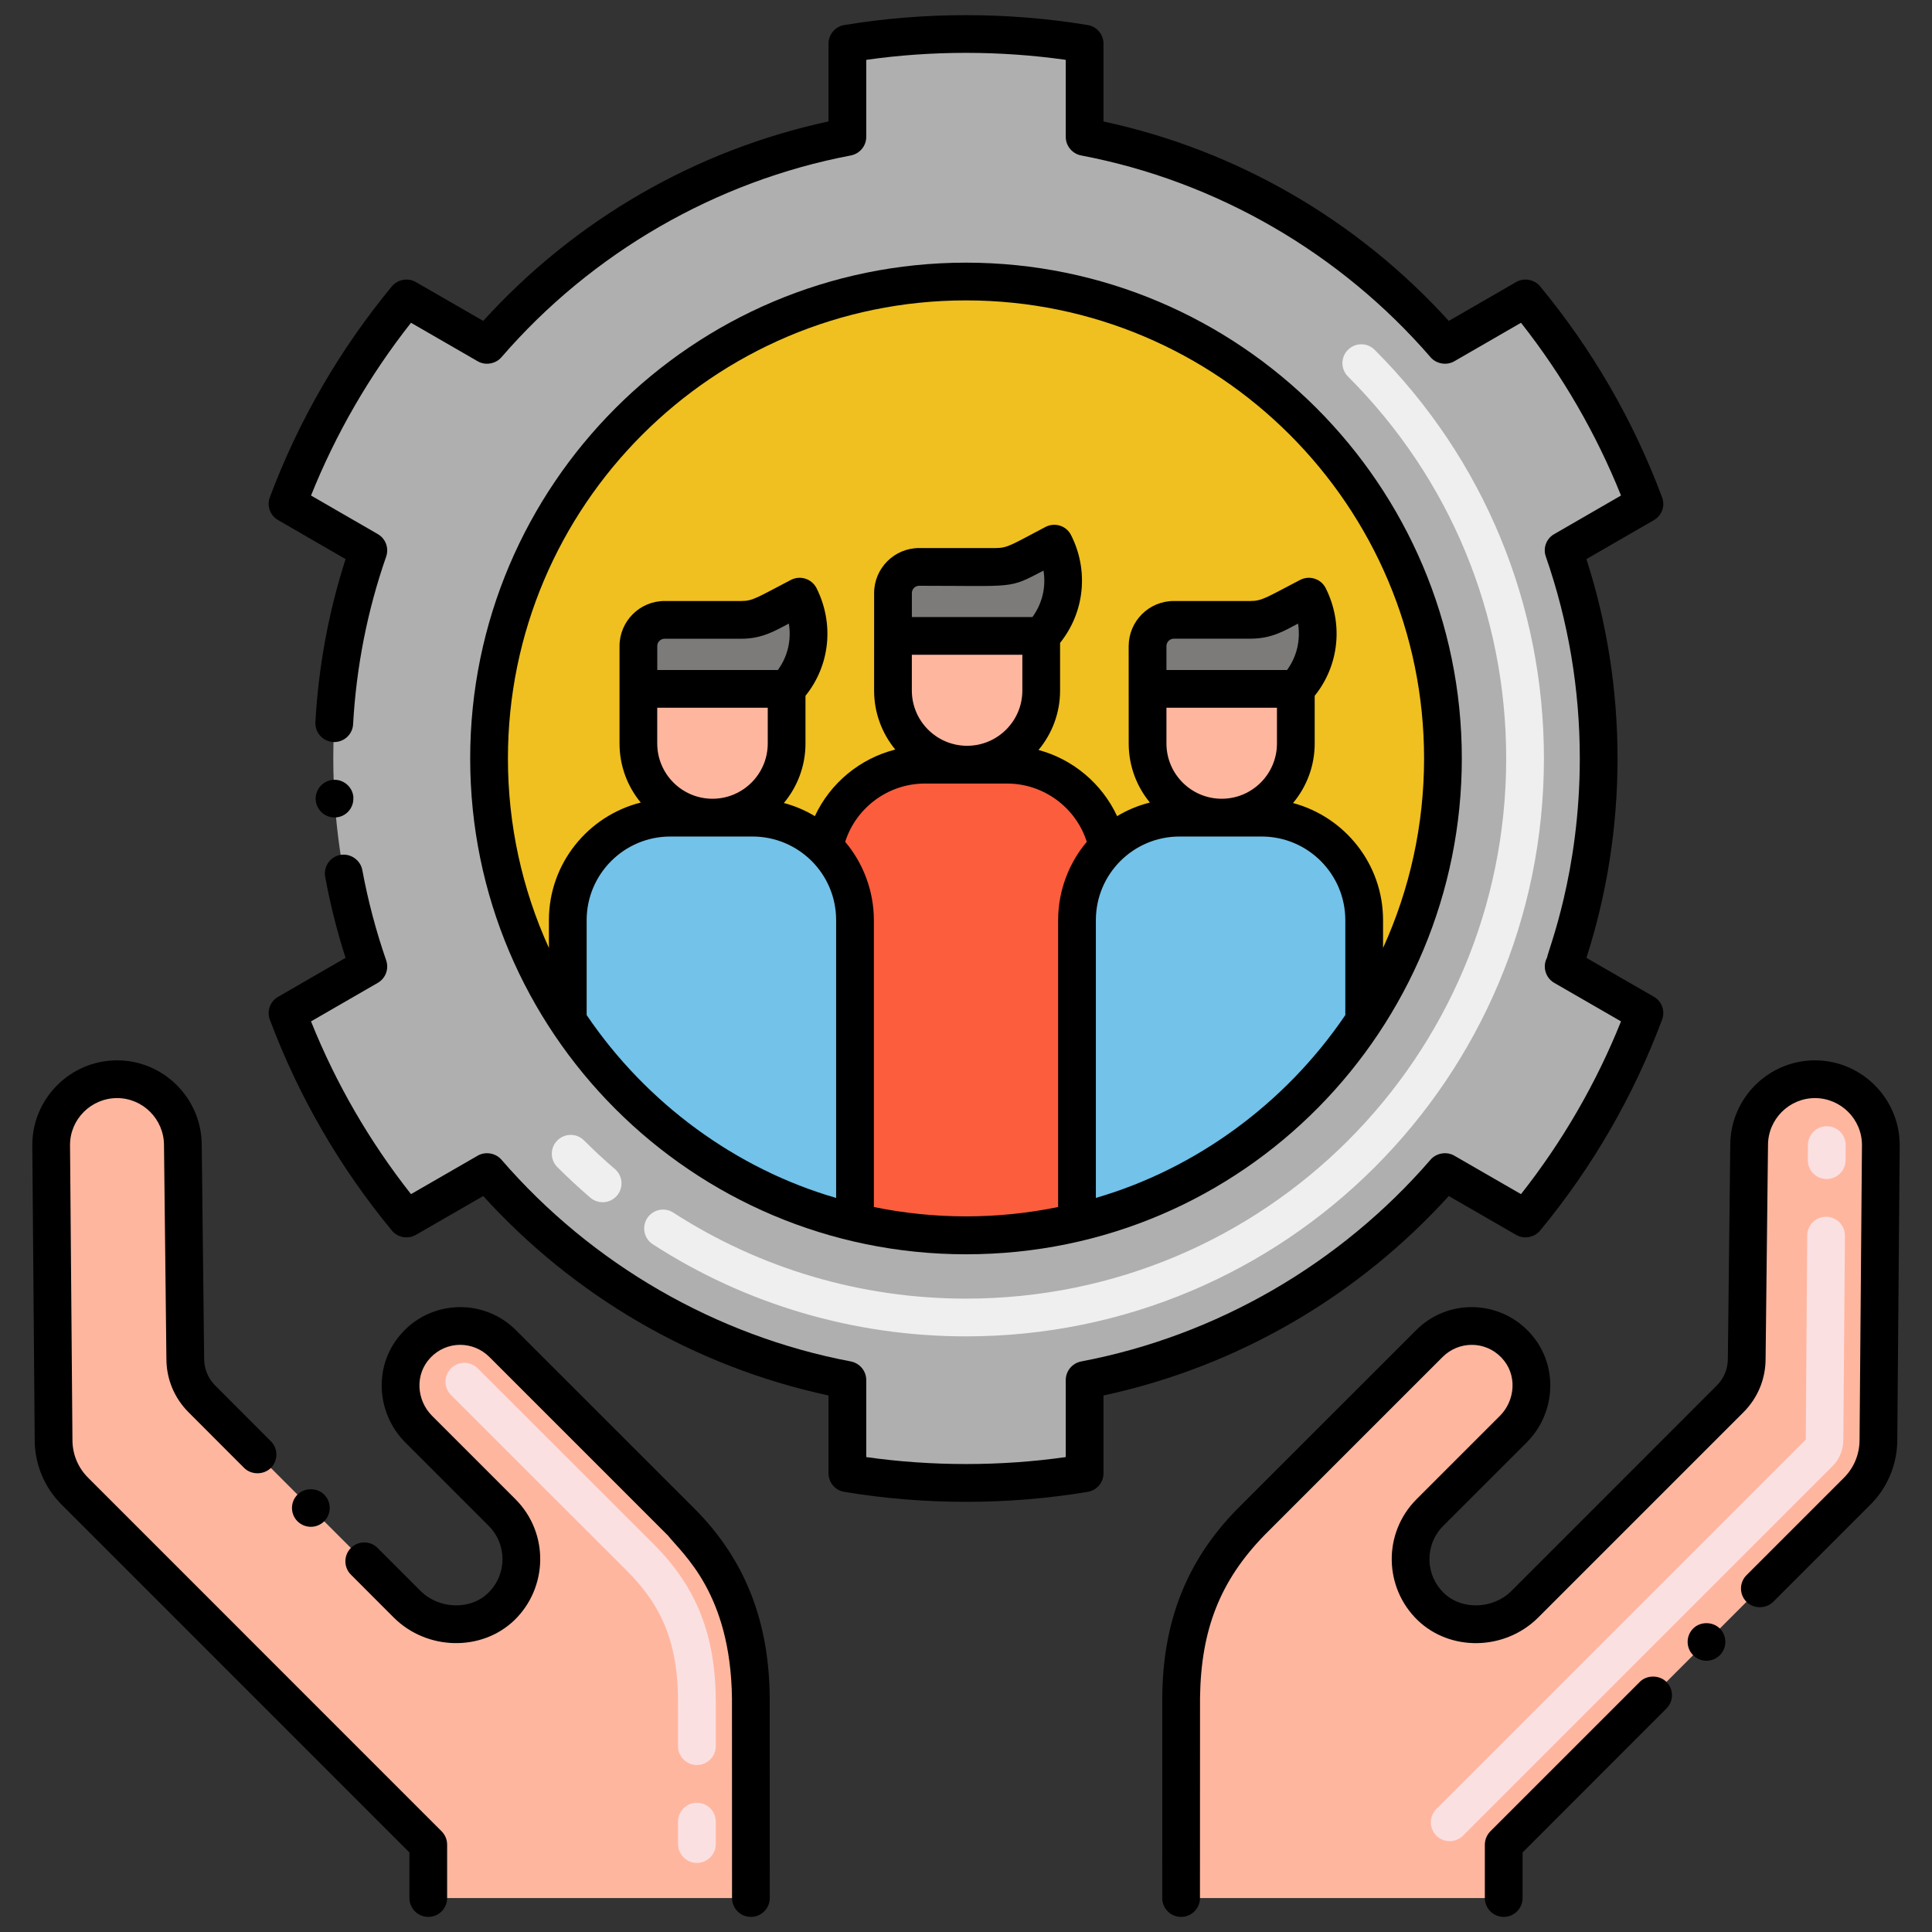 <svg width="60" height="60" viewBox="0 0 60 60" fill="none" xmlns="http://www.w3.org/2000/svg">
<rect x="0" y="0" width="60" height="60" fill="#333333" stroke="none"/>
<path d="M48.56 30.016L51.069 31.464C50.192 33.801 48.938 35.953 47.378 37.845L44.871 36.397C42.031 39.683 38.123 42.016 33.685 42.858V45.753C31.271 46.155 28.734 46.156 26.315 45.753V42.858C21.877 42.016 17.969 39.682 15.129 36.397L12.622 37.845C11.062 35.953 9.807 33.801 8.931 31.464L11.44 30.016C9.979 25.82 9.996 21.241 11.44 17.094L8.931 15.646C9.807 13.309 11.062 11.156 12.622 9.265L15.129 10.713C17.969 7.427 21.877 5.094 26.315 4.252V1.356C28.729 0.955 31.265 0.954 33.685 1.356V4.252C38.123 5.094 42.031 7.427 44.871 10.713L47.378 9.265C48.938 11.156 50.192 13.309 51.069 15.646L48.56 17.093C50.02 21.29 50.003 25.869 48.56 30.016Z" fill="#AFAFAF"/>
<path d="M30 8.743C21.819 8.743 15.188 15.374 15.188 23.555C15.188 26.567 16.088 29.371 17.633 31.708C19.783 34.966 23.101 37.172 26.553 37.961C28.807 38.502 31.195 38.502 33.447 37.961C36.875 37.174 40.199 34.99 42.366 31.708C43.967 29.286 44.812 26.471 44.812 23.555C44.812 15.374 38.18 8.743 30 8.743Z" fill="#EFC01F"/>
<path d="M32.337 19.75H27.732L27.733 18.417C27.734 17.969 28.097 17.605 28.546 17.605H30.922C31.21 17.605 31.494 17.536 31.749 17.402L32.742 16.884C33.244 17.887 33.034 19.007 32.337 19.75Z" fill="#7C7B7A"/>
<path d="M30.035 23.747C28.763 23.747 27.732 22.717 27.732 21.445V19.749H32.337V21.445C32.337 22.717 31.306 23.747 30.035 23.747Z" fill="#FFB69F"/>
<path d="M34.398 26.308C33.81 26.885 33.447 27.69 33.447 28.577V37.961C31.195 38.502 28.807 38.502 26.552 37.961V28.577C26.552 27.689 26.189 26.885 25.602 26.308C25.892 24.848 27.181 23.748 28.724 23.748H31.275C32.818 23.748 34.107 24.848 34.398 26.308Z" fill="#FC5D3D"/>
<path d="M24.43 21.395H19.825L19.826 20.062C19.826 19.614 20.19 19.25 20.638 19.25H23.014C23.303 19.25 23.586 19.181 23.842 19.047L24.834 18.529C25.337 19.531 25.127 20.652 24.43 21.395Z" fill="#7C7B7A"/>
<path d="M22.127 25.392C20.856 25.392 19.825 24.362 19.825 23.09V21.395H24.429V23.09C24.429 24.361 23.399 25.392 22.127 25.392Z" fill="#FFB69F"/>
<path d="M40.244 21.395H35.639L35.64 20.062C35.64 19.614 36.004 19.25 36.452 19.25H38.828C39.117 19.25 39.4 19.181 39.656 19.047L40.648 18.529C41.151 19.531 40.941 20.652 40.244 21.395Z" fill="#7C7B7A"/>
<path d="M37.941 25.392C36.67 25.392 35.639 24.362 35.639 23.09V21.395H40.243V23.09C40.243 24.361 39.212 25.392 37.941 25.392Z" fill="#FFB69F"/>
<path d="M26.553 28.577V37.961C23.101 37.171 19.784 34.966 17.633 31.708V28.577C17.633 26.817 19.06 25.393 20.817 25.393H23.369C24.239 25.393 25.029 25.743 25.602 26.308C26.19 26.885 26.553 27.69 26.553 28.577Z" fill="#72C2E9"/>
<path d="M42.366 28.577V31.708C40.199 34.989 36.875 37.173 33.447 37.961V28.577C33.447 27.689 33.81 26.885 34.398 26.308C34.971 25.743 35.76 25.393 36.631 25.393H39.182C40.94 25.393 42.366 26.817 42.366 28.577Z" fill="#72C2E9"/>
<path d="M23.32 58.945H13.301V57.288L2.322 46.308C1.901 45.888 1.664 45.319 1.664 44.721L1.589 35.562C1.589 34.432 2.505 33.518 3.635 33.516C4.762 33.516 5.679 34.432 5.679 35.562L5.754 42.202C5.754 42.675 5.946 43.12 6.267 43.441L9.147 46.324L12.647 49.823C13.432 50.606 14.77 50.665 15.567 49.894C16.392 49.097 16.399 47.782 15.593 46.973L13.003 44.384C12.283 43.664 12.241 42.492 12.947 41.759C13.671 40.995 14.876 40.99 15.609 41.726C15.628 41.745 21.137 47.249 21.154 47.269C22.697 48.847 23.298 50.592 23.318 52.734L23.32 58.945Z" fill="#FFB69F"/>
<path d="M58.411 35.562L58.336 44.721C58.336 45.319 58.099 45.888 57.677 46.308L46.699 57.288V58.945H36.68L36.682 52.734C36.702 50.592 37.303 48.847 38.845 47.269C38.863 47.249 44.372 41.745 44.391 41.726C45.124 40.99 46.329 40.995 47.053 41.759C47.759 42.492 47.716 43.664 46.997 44.384L44.407 46.973C43.601 47.782 43.608 49.097 44.433 49.894C45.23 50.665 46.568 50.606 47.353 49.823C51.554 45.623 50.269 46.908 53.733 43.441C54.054 43.12 54.246 42.677 54.246 42.202L54.321 35.562C54.321 34.432 55.237 33.516 56.365 33.516C57.495 33.518 58.411 34.432 58.411 35.562Z" fill="#FFB69F"/>
<path d="M21.643 57.854C21.319 57.854 21.057 57.591 21.057 57.268V56.572C21.057 56.249 21.319 55.987 21.643 55.987C21.967 55.987 22.229 56.249 22.229 56.572V57.268C22.229 57.591 21.967 57.854 21.643 57.854ZM21.643 54.814C21.319 54.814 21.057 54.552 21.057 54.228V52.861C21.057 51.093 20.601 49.916 19.482 48.795L14.007 43.325C13.778 43.096 13.778 42.725 14.007 42.496C14.236 42.267 14.606 42.267 14.835 42.496L20.311 47.967C21.638 49.295 22.229 50.804 22.229 52.861V54.228C22.229 54.552 21.967 54.814 21.643 54.814Z" fill="#FBE0E2"/>
<path d="M44.608 57.007C44.379 56.778 44.379 56.407 44.608 56.178L56.081 44.705L56.124 38.369C56.127 38.047 56.389 37.788 56.71 37.788H56.715C57.039 37.79 57.299 38.055 57.296 38.379L57.245 44.712C57.245 45.024 57.126 45.318 56.909 45.534L45.436 57.007C45.208 57.236 44.837 57.236 44.608 57.007ZM56.729 36.616C56.728 36.616 56.726 36.616 56.724 36.616C56.401 36.614 56.141 36.349 56.143 36.026L56.147 35.557C56.15 35.235 56.411 34.976 56.733 34.976H56.738C57.061 34.978 57.321 35.242 57.319 35.566L57.315 36.035C57.312 36.357 57.051 36.616 56.729 36.616Z" fill="#FBE0E2"/>
<path d="M30 41.502C26.533 41.502 23.169 40.514 20.274 38.643C20.002 38.467 19.924 38.105 20.099 37.833C20.275 37.56 20.638 37.483 20.909 37.658C23.616 39.406 26.759 40.33 30 40.33C39.272 40.33 46.776 32.828 46.776 23.555C46.776 19.074 45.031 14.861 41.862 11.692C41.633 11.463 41.633 11.092 41.862 10.864C42.091 10.635 42.462 10.635 42.691 10.864C46.081 14.254 47.948 18.761 47.948 23.555C47.948 33.474 39.92 41.502 30 41.502ZM18.334 37.195C17.983 36.894 17.638 36.575 17.309 36.246C17.08 36.017 17.08 35.646 17.309 35.417C17.538 35.188 17.909 35.188 18.137 35.417C18.445 35.725 18.768 36.024 19.097 36.306C19.342 36.516 19.371 36.886 19.16 37.132C18.95 37.377 18.58 37.406 18.334 37.195Z" fill="#EFEFEF"/>
<path d="M10.973 24.769C10.976 24.769 10.976 24.766 10.976 24.764C10.955 24.445 10.673 24.197 10.352 24.218C10.045 24.236 9.784 24.503 9.804 24.839C9.825 25.146 10.08 25.387 10.39 25.387C10.734 25.387 10.993 25.098 10.973 24.769Z" fill="black"/>
<path d="M8.381 31.669C9.274 34.05 10.549 36.253 12.171 38.217C12.347 38.433 12.673 38.491 12.914 38.351L15.007 37.144C17.791 40.212 21.505 42.427 25.73 43.338V45.752C25.73 46.041 25.936 46.284 26.22 46.331C28.689 46.744 31.315 46.744 33.781 46.331C34.064 46.284 34.27 46.041 34.27 45.752V43.338C38.504 42.425 42.214 40.205 44.993 37.144L47.086 38.351C47.327 38.491 47.653 38.433 47.829 38.217C49.451 36.253 50.726 34.05 51.616 31.669C51.719 31.399 51.612 31.099 51.363 30.956L49.268 29.747C49.91 27.748 50.234 25.664 50.234 23.555C50.234 21.443 49.91 19.359 49.268 17.363L51.363 16.153C51.612 16.01 51.72 15.71 51.616 15.441C50.726 13.059 49.451 10.856 47.829 8.892C47.653 8.677 47.327 8.618 47.086 8.759L44.993 9.966C42.146 6.829 38.399 4.66 34.27 3.773V1.357C34.27 1.069 34.064 0.825 33.781 0.778C31.312 0.368 28.69 0.368 26.22 0.778C25.936 0.825 25.73 1.069 25.73 1.357V3.771C21.594 4.664 17.852 6.831 15.007 9.966L12.914 8.759C12.673 8.618 12.347 8.679 12.171 8.892C10.549 10.856 9.274 13.059 8.381 15.441C8.28 15.71 8.388 16.01 8.639 16.153L10.732 17.363C10.207 18.998 9.891 20.702 9.795 22.427C9.779 22.775 10.051 23.03 10.348 23.044C10.673 23.062 10.948 22.814 10.966 22.493C11.065 20.712 11.409 18.961 11.993 17.285C12.084 17.02 11.977 16.727 11.733 16.587L9.659 15.389C10.432 13.463 11.477 11.658 12.764 10.024L14.836 11.22C15.073 11.358 15.394 11.302 15.572 11.095C18.377 7.849 22.233 5.623 26.423 4.828C26.7 4.774 26.902 4.533 26.902 4.252V1.859C28.936 1.568 31.069 1.57 33.098 1.859V4.252C33.098 4.533 33.3 4.774 33.577 4.828C37.767 5.623 41.62 7.849 44.428 11.095C44.606 11.302 44.927 11.358 45.164 11.22L47.236 10.024C48.523 11.658 49.568 13.463 50.342 15.389L48.267 16.587C48.023 16.725 47.913 17.02 48.007 17.285C48.708 19.299 49.062 21.408 49.062 23.555C49.062 27.111 48.08 29.503 48.045 29.738C47.895 30.014 47.995 30.366 48.267 30.523L50.342 31.72C49.568 33.647 48.523 35.452 47.236 37.085L45.164 35.89C44.927 35.752 44.606 35.808 44.428 36.014C41.62 39.26 37.767 41.487 33.577 42.281C33.3 42.335 33.098 42.577 33.098 42.858V45.251C31.069 45.539 28.934 45.539 26.902 45.251V42.858C26.902 42.577 26.7 42.335 26.423 42.281C22.233 41.487 18.377 39.26 15.572 36.014C15.394 35.808 15.073 35.752 14.836 35.89L12.764 37.085C11.477 35.452 10.432 33.647 9.659 31.72L11.733 30.523C11.977 30.382 12.084 30.089 11.993 29.824C11.677 28.913 11.428 27.97 11.252 27.021C11.194 26.707 10.884 26.494 10.57 26.55C10.25 26.608 10.041 26.915 10.099 27.232C10.256 28.081 10.467 28.927 10.732 29.747L8.639 30.956C8.388 31.099 8.28 31.399 8.381 31.669Z" fill="black"/>
<path d="M30.002 38.953C38.65 38.953 45.398 31.923 45.398 23.555C45.398 15.065 38.49 8.157 30 8.157C21.51 8.157 14.602 15.065 14.602 23.555C14.602 32.056 21.499 38.953 30.002 38.953ZM18.219 31.524V28.577C18.219 27.144 19.385 25.979 20.817 25.979H23.369C24.793 25.979 25.967 27.129 25.967 28.577V37.203C22.864 36.306 20.079 34.27 18.219 31.524ZM20.412 20.808V20.062C20.412 19.938 20.515 19.837 20.639 19.837H23.015C23.669 19.837 24.059 19.595 24.499 19.366C24.584 19.899 24.453 20.402 24.157 20.808H20.412ZM20.411 21.98H23.843V23.09C23.843 24.036 23.073 24.806 22.127 24.806C21.181 24.806 20.411 24.036 20.411 23.09V21.98ZM27.139 37.485V28.577C27.139 27.676 26.811 26.809 26.248 26.143C26.587 25.08 27.586 24.334 28.724 24.334H31.276C32.413 24.334 33.413 25.08 33.751 26.143C33.206 26.786 32.861 27.651 32.861 28.577V37.485C30.982 37.872 29.024 37.872 27.139 37.485ZM32.063 19.163H28.319V18.417C28.319 18.293 28.42 18.192 28.544 18.192C31.573 18.192 31.304 18.296 32.407 17.721C32.492 18.252 32.36 18.753 32.063 19.163ZM28.318 20.335H31.75V21.445C31.75 22.391 30.981 23.161 30.034 23.161C29.088 23.161 28.318 22.391 28.318 21.445V20.335ZM34.033 37.202V28.577C34.033 27.139 35.2 25.979 36.631 25.979H39.182C40.615 25.979 41.78 27.144 41.78 28.577V31.524C39.922 34.265 37.139 36.3 34.033 37.202ZM39.971 20.808H36.225V20.062C36.227 19.938 36.328 19.837 36.452 19.835H38.829C39.496 19.835 39.89 19.588 40.312 19.366C40.395 19.895 40.269 20.397 39.971 20.808ZM36.225 21.98H39.657V23.09C39.657 24.036 38.888 24.806 37.941 24.806C36.995 24.806 36.225 24.036 36.225 23.09V21.98H36.225ZM30 9.329C37.844 9.329 44.226 15.711 44.226 23.555C44.226 25.603 43.788 27.603 42.952 29.44V28.577C42.952 26.835 41.764 25.37 40.156 24.939C40.575 24.438 40.829 23.793 40.829 23.09V21.609C41.593 20.657 41.722 19.368 41.172 18.267C41.022 17.967 40.659 17.864 40.378 18.009C39.328 18.556 39.195 18.665 38.828 18.665H36.452C35.681 18.665 35.055 19.291 35.052 20.062C35.052 20.571 35.053 21.911 35.053 23.09C35.053 23.786 35.3 24.425 35.711 24.924C35.352 25.014 35.01 25.155 34.693 25.346C34.223 24.337 33.325 23.58 32.252 23.291C32.67 22.79 32.922 22.146 32.922 21.445V19.965C33.687 19.009 33.815 17.711 33.264 16.621C33.114 16.32 32.755 16.218 32.47 16.364C31.41 16.92 31.297 17.02 30.92 17.02H28.544C27.775 17.02 27.147 17.646 27.147 18.417C27.145 19.595 27.146 20.267 27.146 21.445C27.146 22.14 27.393 22.779 27.804 23.278C26.706 23.556 25.784 24.319 25.306 25.346C25.006 25.165 24.683 25.028 24.344 24.938C24.762 24.436 25.015 23.792 25.015 23.09V21.609C25.786 20.649 25.905 19.359 25.359 18.267C25.207 17.968 24.847 17.863 24.564 18.009C23.487 18.57 23.38 18.665 23.015 18.665H20.639C19.868 18.665 19.242 19.291 19.24 20.062V23.09C19.24 23.786 19.487 24.425 19.899 24.924C18.264 25.336 17.047 26.815 17.047 28.576V29.44C16.211 27.604 15.774 25.604 15.774 23.555C15.774 15.711 22.156 9.329 30 9.329Z" fill="black"/>
<path d="M13.371 42.162C13.874 41.635 14.691 41.639 15.194 42.138C15.194 42.138 20.716 47.66 20.721 47.665C20.723 47.665 20.723 47.667 20.726 47.667C21.219 48.281 22.689 49.485 22.732 52.739L22.734 58.945C22.734 59.269 22.997 59.531 23.32 59.531C23.644 59.531 23.906 59.269 23.906 58.945L23.904 52.734C23.89 50.461 23.203 48.488 21.567 46.852C21.347 46.631 16.041 41.33 16.024 41.311C15.042 40.329 13.457 40.367 12.52 41.355V41.358C11.598 42.315 11.644 43.849 12.588 44.798L15.178 47.388C15.75 47.96 15.751 48.9 15.159 49.472C14.601 50.015 13.626 49.973 13.062 49.409L11.726 48.073C11.5 47.846 11.128 47.843 10.898 48.073C10.669 48.302 10.669 48.675 10.898 48.902L12.232 50.238C13.265 51.263 14.961 51.294 15.975 50.316C17.009 49.314 17.068 47.624 16.008 46.559L13.418 43.969C12.941 43.492 12.87 42.689 13.369 42.164L13.371 42.162Z" fill="black"/>
<path d="M6.34 42.202L6.265 35.555C6.26 34.109 5.081 32.93 3.635 32.93C2.184 32.932 1.003 34.113 1.003 35.562L1.078 44.726C1.078 45.469 1.38 46.198 1.91 46.723L12.715 57.53V58.945C12.715 59.269 12.977 59.531 13.301 59.531C13.624 59.531 13.886 59.269 13.886 58.945V57.288C13.886 57.131 13.826 56.986 13.715 56.873L2.737 45.893C2.423 45.581 2.25 45.164 2.25 44.721L2.175 35.557C2.175 34.755 2.831 34.104 3.637 34.102C4.439 34.104 5.09 34.758 5.093 35.562L5.168 42.209C5.17 42.83 5.414 43.416 5.852 43.856L7.582 45.588C7.804 45.809 8.189 45.809 8.412 45.588C8.639 45.359 8.641 44.988 8.412 44.759L6.682 43.027C6.464 42.811 6.34 42.509 6.34 42.202Z" fill="black"/>
<path d="M9.239 46.416C9.004 46.655 9.017 47.024 9.239 47.245C9.48 47.482 9.848 47.465 10.068 47.245C10.288 47.025 10.305 46.657 10.068 46.416C9.846 46.195 9.461 46.195 9.239 46.416Z" fill="black"/>
<path d="M47.285 58.945V57.53L51.752 53.06C51.982 52.833 51.982 52.46 51.752 52.233C51.532 52.013 51.148 52.013 50.927 52.23C50.925 52.23 50.925 52.233 50.925 52.233L46.284 56.873C46.176 56.984 46.113 57.134 46.113 57.288V58.945C46.113 59.269 46.376 59.531 46.699 59.531C47.023 59.531 47.285 59.269 47.285 58.945Z" fill="black"/>
<path d="M53.412 51.403C53.639 51.176 53.639 50.803 53.412 50.576C53.189 50.353 52.802 50.353 52.582 50.576C52.356 50.802 52.352 51.173 52.582 51.403C52.802 51.627 53.173 51.642 53.412 51.403Z" fill="black"/>
<path d="M58.922 44.721L58.997 35.566C58.997 34.116 57.815 32.932 56.367 32.93C54.918 32.93 53.74 34.109 53.735 35.555L53.66 42.194V42.202C53.66 42.513 53.538 42.806 53.318 43.027L46.938 49.409C46.385 49.967 45.405 50.02 44.84 49.472C44.263 48.918 44.231 47.981 44.822 47.386L47.412 44.798C48.367 43.838 48.392 42.305 47.475 41.353C46.553 40.379 44.967 40.317 43.976 41.313C43.975 41.313 38.414 46.872 38.414 46.873C36.815 48.505 36.106 50.426 36.096 52.73L36.094 58.945C36.094 59.269 36.356 59.531 36.68 59.531C37.003 59.531 37.266 59.269 37.266 58.945V58.943L37.268 52.734C37.296 50.604 37.894 49.092 39.265 47.679C39.272 47.67 44.812 42.132 44.803 42.141C45.299 41.645 46.12 41.629 46.629 42.162C47.129 42.682 47.061 43.49 46.582 43.969L43.992 46.559C42.937 47.619 42.982 49.306 44.025 50.316C45.034 51.29 46.726 51.269 47.766 50.238L54.148 43.856C54.586 43.416 54.83 42.832 54.832 42.209L54.907 35.569V35.562C54.907 34.758 55.563 34.104 56.365 34.102C57.171 34.104 57.825 34.758 57.825 35.562L57.75 44.716C57.75 45.164 57.577 45.581 57.265 45.893L54.239 48.919C54.01 49.149 54.012 49.519 54.239 49.746C54.462 49.969 54.846 49.969 55.069 49.746L58.092 46.723C58.619 46.198 58.922 45.469 58.922 44.721Z" fill="black"/>
</svg>

